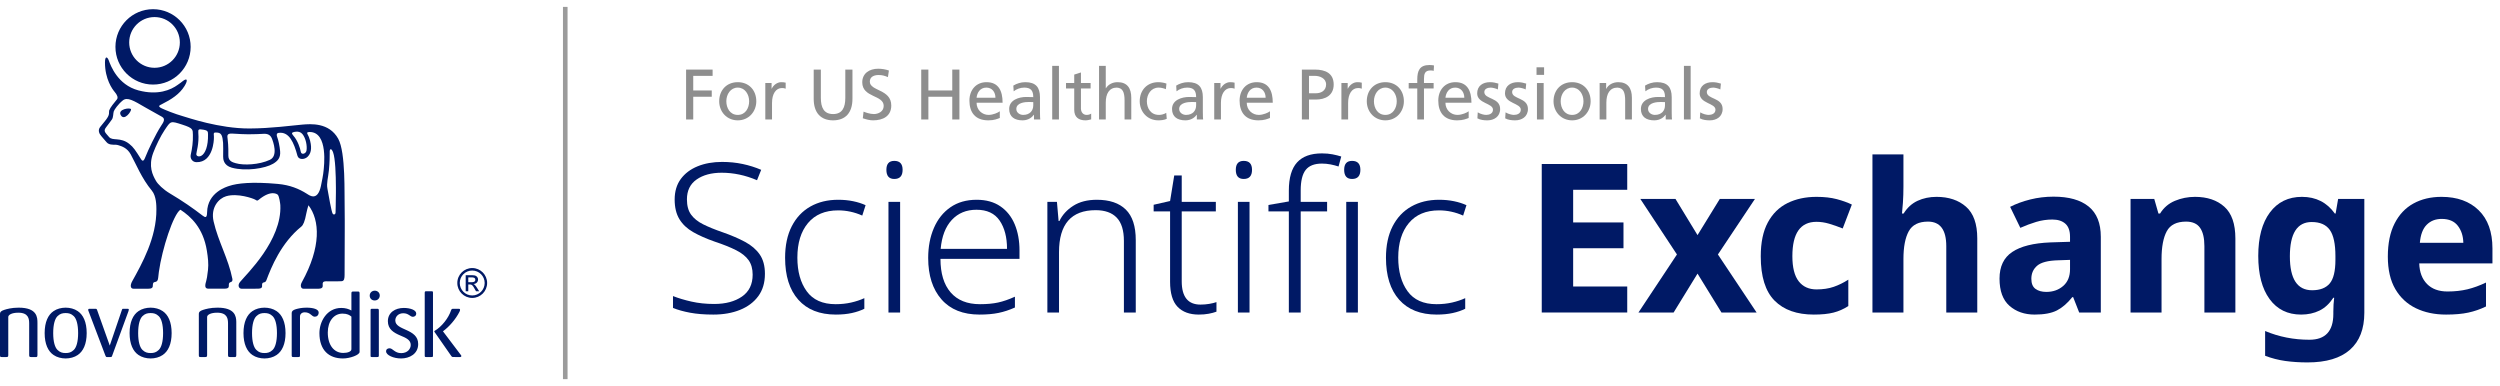 <?xml version="1.0" encoding="UTF-8"?>
<svg width="272px" height="42px" viewBox="0 0 272 42" version="1.1" xmlns="http://www.w3.org/2000/svg" xmlns:xlink="http://www.w3.org/1999/xlink">
    <title>Scientific Exchange Mobile Logo@svg</title>
    <g id="Page-1" stroke="none" stroke-width="1" fill="none" fill-rule="evenodd">
        <g id="13-Mobile-Design-/-Header-375px" transform="translate(-11, -9)">
            <g id="Scientific-Exchange-Mobile-Logo" transform="translate(11, 10)">
                <g id="Scientific-Exchange" transform="translate(73.222, 15.689)" fill="#001965" fill-rule="nonzero">
                    <path d="M10.002,13.102 C10.002,14.068 9.761,14.878 9.278,15.535 C8.795,16.191 8.131,16.689 7.286,17.028 C6.442,17.368 5.476,17.537 4.39,17.537 C3.424,17.537 2.58,17.469 1.856,17.334 C1.131,17.198 0.513,17.024 2.84217094e-14,16.813 L2.84217094e-14,15.523 C0.573,15.75 1.241,15.95 2.003,16.123 C2.764,16.296 3.59,16.383 4.48,16.383 C5.718,16.383 6.725,16.115 7.501,15.58 C8.278,15.044 8.667,14.249 8.667,13.193 C8.667,12.559 8.52,12.035 8.226,11.62 C7.931,11.205 7.479,10.843 6.868,10.534 C6.257,10.224 5.476,9.911 4.526,9.595 C3.621,9.278 2.844,8.935 2.195,8.565 C1.546,8.195 1.048,7.728 0.701,7.162 C0.355,6.596 0.181,5.883 0.181,5.024 C0.181,4.134 0.404,3.387 0.849,2.783 C1.294,2.18 1.905,1.72 2.682,1.403 C3.458,1.086 4.345,0.928 5.34,0.928 C6.125,0.928 6.872,1.003 7.581,1.154 C8.29,1.305 8.961,1.516 9.595,1.788 L9.142,2.919 C7.875,2.376 6.593,2.104 5.295,2.104 C4.179,2.104 3.27,2.35 2.568,2.84 C1.867,3.33 1.516,4.051 1.516,5.001 C1.516,5.695 1.667,6.249 1.969,6.664 C2.27,7.079 2.708,7.43 3.281,7.716 C3.854,8.003 4.556,8.29 5.386,8.576 C6.336,8.908 7.154,9.259 7.841,9.629 C8.527,9.998 9.059,10.454 9.436,10.998 C9.813,11.541 10.002,12.242 10.002,13.102 Z" id="Path"></path>
                    <path d="M17.718,17.537 C15.953,17.537 14.592,16.998 13.634,15.919 C12.676,14.841 12.197,13.321 12.197,11.36 C12.197,10.017 12.438,8.874 12.921,7.931 C13.404,6.989 14.079,6.272 14.946,5.782 C15.814,5.291 16.821,5.046 17.967,5.046 C18.556,5.046 19.102,5.099 19.608,5.205 C20.113,5.31 20.562,5.454 20.954,5.635 L20.592,6.766 C19.747,6.389 18.872,6.2 17.967,6.2 C16.549,6.2 15.455,6.66 14.686,7.581 C13.917,8.501 13.532,9.753 13.532,11.337 C13.532,12.846 13.871,14.068 14.55,15.003 C15.229,15.938 16.278,16.406 17.696,16.406 C18.299,16.406 18.865,16.346 19.393,16.225 C19.921,16.104 20.396,15.946 20.818,15.75 L20.818,16.904 C20.426,17.1 19.974,17.254 19.461,17.368 C18.948,17.481 18.367,17.537 17.718,17.537 Z" id="Path"></path>
                    <path d="M24.077,0.815 C24.68,0.815 24.982,1.139 24.982,1.788 C24.982,2.451 24.68,2.783 24.077,2.783 C23.504,2.783 23.217,2.451 23.217,1.788 C23.217,1.139 23.504,0.815 24.077,0.815 Z M24.711,5.273 L24.711,17.311 L23.443,17.311 L23.443,5.273 L24.711,5.273 Z" id="Shape"></path>
                    <path d="M33.038,5.046 C34.064,5.046 34.924,5.284 35.618,5.759 C36.312,6.234 36.832,6.887 37.179,7.716 C37.526,8.546 37.7,9.497 37.7,10.568 L37.7,11.473 L29.101,11.473 C29.101,13.057 29.47,14.275 30.209,15.127 C30.949,15.98 32.012,16.406 33.4,16.406 C34.154,16.406 34.811,16.346 35.369,16.225 C35.927,16.104 36.538,15.893 37.202,15.591 L37.202,16.768 C36.598,17.039 36.002,17.236 35.414,17.356 C34.826,17.477 34.139,17.537 33.355,17.537 C31.56,17.537 30.179,16.987 29.214,15.885 C28.248,14.784 27.765,13.283 27.765,11.382 C27.765,10.16 27.973,9.07 28.388,8.112 C28.803,7.154 29.402,6.404 30.187,5.861 C30.971,5.318 31.922,5.046 33.038,5.046 Z M33.015,6.132 C31.914,6.132 31.02,6.502 30.334,7.241 C29.647,7.98 29.244,9.029 29.123,10.387 L36.342,10.387 C36.342,9.119 36.074,8.094 35.538,7.309 C35.003,6.525 34.162,6.132 33.015,6.132 Z" id="Shape"></path>
                    <path d="M46.117,5.046 C47.49,5.046 48.539,5.401 49.263,6.11 C49.987,6.819 50.349,7.928 50.349,9.436 L50.349,17.311 L49.059,17.311 L49.059,9.527 C49.059,8.38 48.799,7.535 48.278,6.992 C47.758,6.449 46.992,6.178 45.982,6.178 C43.327,6.178 41.999,7.701 41.999,10.749 L41.999,17.311 L40.732,17.311 L40.732,5.273 L41.773,5.273 L41.954,7.354 L42.044,7.354 C42.361,6.691 42.863,6.14 43.549,5.702 C44.235,5.265 45.092,5.046 46.117,5.046 Z" id="Path"></path>
                    <path d="M57.387,16.451 C57.718,16.451 58.039,16.425 58.348,16.372 C58.658,16.319 58.918,16.255 59.129,16.18 L59.129,17.22 C58.888,17.311 58.605,17.386 58.28,17.447 C57.956,17.507 57.598,17.537 57.205,17.537 C56.21,17.537 55.44,17.254 54.897,16.689 C54.354,16.123 54.083,15.214 54.083,13.962 L54.083,6.313 L52.295,6.313 L52.295,5.589 L54.083,5.182 L54.535,2.399 L55.35,2.399 L55.35,5.273 L59.061,5.273 L59.061,6.313 L55.35,6.313 L55.35,13.917 C55.35,15.606 56.029,16.451 57.387,16.451 Z" id="Path"></path>
                    <path d="M62.093,0.815 C62.697,0.815 62.998,1.139 62.998,1.788 C62.998,2.451 62.697,2.783 62.093,2.783 C61.52,2.783 61.233,2.451 61.233,1.788 C61.233,1.139 61.52,0.815 62.093,0.815 Z M62.727,5.273 L62.727,17.311 L61.46,17.311 L61.46,5.273 L62.727,5.273 Z" id="Shape"></path>
                    <path d="M71.167,6.313 L68.294,6.313 L68.294,17.311 L67.004,17.311 L67.004,6.313 L64.786,6.313 L64.786,5.612 L67.004,5.227 L67.004,4.051 C67.004,2.663 67.302,1.641 67.898,0.984 C68.493,0.328 69.395,0 70.602,0 C71.024,0 71.409,0.034 71.756,0.102 C72.103,0.17 72.42,0.249 72.706,0.339 L72.412,1.426 C72.14,1.335 71.85,1.26 71.541,1.199 C71.232,1.139 70.919,1.109 70.602,1.109 C69.787,1.109 69.199,1.339 68.837,1.799 C68.475,2.259 68.294,3.002 68.294,4.028 L68.294,5.273 L71.167,5.273 L71.167,6.313 Z" id="Path"></path>
                    <path d="M73.883,0.815 C74.486,0.815 74.788,1.139 74.788,1.788 C74.788,2.451 74.486,2.783 73.883,2.783 C73.31,2.783 73.023,2.451 73.023,1.788 C73.023,1.139 73.31,0.815 73.883,0.815 Z M74.516,5.273 L74.516,17.311 L73.249,17.311 L73.249,5.273 L74.516,5.273 Z" id="Shape"></path>
                    <path d="M83.093,17.537 C81.328,17.537 79.966,16.998 79.008,15.919 C78.05,14.841 77.571,13.321 77.571,11.36 C77.571,10.017 77.813,8.874 78.295,7.931 C78.778,6.989 79.453,6.272 80.321,5.782 C81.188,5.291 82.195,5.046 83.342,5.046 C83.93,5.046 84.477,5.099 84.982,5.205 C85.488,5.31 85.936,5.454 86.329,5.635 L85.967,6.766 C85.122,6.389 84.247,6.2 83.342,6.2 C81.924,6.2 80.83,6.66 80.061,7.581 C79.291,8.501 78.906,9.753 78.906,11.337 C78.906,12.846 79.246,14.068 79.925,15.003 C80.604,15.938 81.652,16.406 83.07,16.406 C83.674,16.406 84.239,16.346 84.767,16.225 C85.295,16.104 85.771,15.946 86.193,15.75 L86.193,16.904 C85.801,17.1 85.348,17.254 84.835,17.368 C84.322,17.481 83.741,17.537 83.093,17.537 Z" id="Path"></path>
                    <polygon id="Path" points="103.821 17.311 94.52 17.311 94.52 1.154 103.821 1.154 103.821 3.96 97.937 3.96 97.937 7.513 103.413 7.513 103.413 10.319 97.937 10.319 97.937 14.482 103.821 14.482"></polygon>
                    <polygon id="Path" points="109.229 10.998 105.246 4.956 109.071 4.956 111.469 8.893 113.891 4.956 117.715 4.956 113.687 10.998 117.896 17.311 114.072 17.311 111.469 13.079 108.867 17.311 105.043 17.311"></polygon>
                    <path d="M124.119,17.537 C122.278,17.537 120.856,17.032 119.853,16.021 C118.85,15.01 118.348,13.404 118.348,11.201 C118.348,9.693 118.605,8.463 119.118,7.513 C119.631,6.562 120.343,5.861 121.256,5.408 C122.169,4.956 123.221,4.729 124.413,4.729 C125.258,4.729 125.993,4.812 126.619,4.978 C127.245,5.144 127.792,5.34 128.26,5.567 L127.264,8.169 C126.736,7.958 126.242,7.784 125.782,7.649 C125.322,7.513 124.865,7.445 124.413,7.445 C122.663,7.445 121.788,8.689 121.788,11.179 C121.788,12.416 122.018,13.328 122.478,13.917 C122.938,14.505 123.583,14.799 124.413,14.799 C125.122,14.799 125.748,14.705 126.291,14.516 C126.834,14.328 127.362,14.068 127.875,13.736 L127.875,16.61 C127.362,16.941 126.823,17.179 126.257,17.322 C125.691,17.466 124.979,17.537 124.119,17.537 Z" id="Path"></path>
                    <path d="M133.872,0.113 L133.872,3.621 C133.872,4.239 133.853,4.824 133.815,5.374 C133.777,5.925 133.743,6.313 133.713,6.54 L133.894,6.54 C134.287,5.906 134.792,5.446 135.41,5.159 C136.029,4.873 136.715,4.729 137.47,4.729 C138.797,4.729 139.868,5.088 140.683,5.804 C141.498,6.521 141.905,7.671 141.905,9.255 L141.905,17.311 L138.533,17.311 L138.533,10.092 C138.533,8.312 137.869,7.422 136.542,7.422 C135.531,7.422 134.833,7.773 134.449,8.474 C134.064,9.176 133.872,10.183 133.872,11.495 L133.872,17.311 L130.5,17.311 L130.5,0.113 L133.872,0.113 Z" id="Path"></path>
                    <path d="M150.21,4.707 C151.869,4.707 153.14,5.065 154.023,5.782 C154.905,6.498 155.346,7.596 155.346,9.074 L155.346,17.311 L152.993,17.311 L152.337,15.636 L152.246,15.636 C151.718,16.3 151.16,16.783 150.572,17.085 C149.983,17.386 149.176,17.537 148.15,17.537 C147.049,17.537 146.137,17.22 145.412,16.587 C144.688,15.953 144.326,14.965 144.326,13.623 C144.326,12.31 144.786,11.345 145.707,10.726 C146.627,10.108 148.007,9.761 149.848,9.685 L151.997,9.617 L151.997,9.074 C151.997,8.425 151.828,7.95 151.488,7.649 C151.149,7.347 150.677,7.196 150.074,7.196 C149.47,7.196 148.882,7.283 148.309,7.456 C147.736,7.63 147.162,7.845 146.589,8.101 L145.48,5.816 C146.129,5.484 146.861,5.216 147.675,5.012 C148.49,4.809 149.335,4.707 150.21,4.707 Z M151.997,11.586 L150.685,11.631 C149.599,11.661 148.844,11.857 148.422,12.22 C148,12.582 147.788,13.057 147.788,13.645 C147.788,14.158 147.939,14.524 148.241,14.743 C148.543,14.961 148.935,15.071 149.418,15.071 C150.142,15.071 150.753,14.856 151.251,14.426 C151.748,13.996 151.997,13.389 151.997,12.604 L151.997,11.586 Z" id="Shape"></path>
                    <path d="M165.597,4.729 C166.925,4.729 167.988,5.088 168.788,5.804 C169.587,6.521 169.987,7.671 169.987,9.255 L169.987,17.311 L166.616,17.311 L166.616,10.092 C166.616,9.202 166.457,8.535 166.14,8.09 C165.824,7.645 165.318,7.422 164.624,7.422 C163.598,7.422 162.897,7.773 162.52,8.474 C162.143,9.176 161.954,10.183 161.954,11.495 L161.954,17.311 L158.582,17.311 L158.582,4.956 L161.162,4.956 L161.615,6.54 L161.796,6.54 C162.188,5.906 162.727,5.446 163.414,5.159 C164.1,4.873 164.828,4.729 165.597,4.729 Z" id="Path"></path>
                    <path d="M177.228,4.729 C178.752,4.729 179.944,5.333 180.804,6.54 L180.894,6.54 L181.166,4.956 L184.017,4.956 L184.017,17.334 C184.017,19.099 183.497,20.441 182.456,21.362 C181.415,22.282 179.876,22.742 177.839,22.742 C176.964,22.742 176.154,22.689 175.407,22.583 C174.66,22.478 173.932,22.289 173.223,22.018 L173.223,19.325 C174.732,19.959 176.338,20.275 178.043,20.275 C179.778,20.275 180.645,19.34 180.645,17.469 L180.645,17.22 C180.645,16.979 180.653,16.719 180.668,16.44 C180.683,16.161 180.706,15.916 180.736,15.704 L180.645,15.704 C180.223,16.353 179.718,16.821 179.129,17.107 C178.541,17.394 177.877,17.537 177.138,17.537 C175.675,17.537 174.532,16.975 173.71,15.851 C172.887,14.728 172.476,13.162 172.476,11.156 C172.476,9.134 172.899,7.558 173.744,6.427 C174.588,5.295 175.75,4.729 177.228,4.729 Z M178.292,7.467 C176.708,7.467 175.916,8.712 175.916,11.201 C175.916,13.66 176.723,14.89 178.337,14.89 C179.197,14.89 179.834,14.645 180.249,14.154 C180.664,13.664 180.872,12.808 180.872,11.586 L180.872,11.179 C180.872,9.851 180.668,8.901 180.261,8.327 C179.853,7.754 179.197,7.467 178.292,7.467 Z" id="Shape"></path>
                    <path d="M192.412,4.729 C194.117,4.729 195.467,5.216 196.463,6.189 C197.459,7.162 197.956,8.546 197.956,10.341 L197.956,11.971 L189.991,11.971 C190.021,12.921 190.304,13.668 190.84,14.211 C191.375,14.754 192.118,15.025 193.069,15.025 C193.853,15.025 194.573,14.946 195.23,14.788 C195.886,14.629 196.561,14.384 197.255,14.052 L197.255,16.655 C196.636,16.956 195.995,17.179 195.331,17.322 C194.668,17.466 193.861,17.537 192.91,17.537 C191.673,17.537 190.579,17.307 189.629,16.847 C188.679,16.387 187.932,15.693 187.389,14.765 C186.846,13.837 186.574,12.657 186.574,11.224 C186.574,9.791 186.819,8.591 187.31,7.626 C187.8,6.66 188.482,5.936 189.357,5.454 C190.232,4.971 191.251,4.729 192.412,4.729 Z M192.435,7.128 C191.771,7.128 191.228,7.339 190.806,7.762 C190.383,8.184 190.134,8.84 190.059,9.73 L194.788,9.73 C194.773,8.991 194.573,8.373 194.189,7.875 C193.804,7.377 193.219,7.128 192.435,7.128 Z" id="Shape"></path>
                </g>
                <line x1="61.5" y1="0" x2="61.5" y2="40" id="Line" stroke="#9B9B9B" stroke-width="0.5" stroke-linecap="square"></line>
                <g id="NN_Black" fill="#001965">
                    <path d="M38.922,30.717 C39.073,30.717 39.123,30.74 39.123,30.923 L39.123,30.923 L39.123,37.289 C39.123,37.623 38.069,38 37.314,38 C35.773,38 34.753,37.089 34.753,35.241 C34.753,33.994 35.56,32.504 37.129,32.504 C37.605,32.504 37.918,32.615 38.233,32.78 L38.233,32.78 L38.233,30.942 C38.233,30.78 38.255,30.717 38.424,30.717 L38.424,30.717 Z M28.775,32.473 C29.242,32.473 29.729,32.596 30.094,32.85 C30.68,33.244 31.066,34.025 31.066,35.241 C31.066,36.448 30.68,37.228 30.094,37.623 C29.729,37.876 29.242,38 28.775,38 C28.313,38 27.826,37.876 27.462,37.623 C26.876,37.228 26.491,36.448 26.491,35.241 C26.491,34.025 26.876,33.244 27.462,32.85 C27.826,32.596 28.313,32.473 28.775,32.473 Z M43.93,32.504 C44.627,32.504 45.285,32.728 45.285,33.111 C45.285,33.376 45.072,33.467 44.92,33.467 C44.618,33.467 44.466,33.081 43.878,33.081 C43.312,33.081 43.008,33.477 43.008,33.862 C43.008,34.988 45.498,34.723 45.498,36.428 C45.498,37.513 44.547,38 43.636,38 C42.817,38 42.006,37.643 42.006,37.228 C42.006,36.964 42.22,36.894 42.391,36.894 C42.734,36.894 42.938,37.42 43.647,37.42 C44.354,37.42 44.688,36.945 44.688,36.529 C44.688,35.971 44.143,35.749 43.555,35.503 C42.817,35.19 42.201,34.815 42.201,33.943 C42.201,33 43.008,32.504 43.93,32.504 Z M7.142,32.473 C7.609,32.473 8.094,32.596 8.459,32.85 C9.045,33.244 9.431,34.025 9.431,35.241 C9.431,36.448 9.045,37.228 8.459,37.623 C8.094,37.876 7.609,38 7.142,38 C6.678,38 6.192,37.876 5.828,37.623 C5.241,37.228 4.858,36.448 4.858,35.241 C4.858,34.025 5.241,33.244 5.828,32.85 C6.192,32.596 6.678,32.473 7.142,32.473 Z M16.386,32.473 C16.853,32.473 17.338,32.596 17.702,32.85 C18.289,33.244 18.674,34.025 18.674,35.241 C18.674,36.448 18.289,37.228 17.702,37.623 C17.338,37.876 16.853,38 16.386,38 C15.921,38 15.435,37.876 15.07,37.623 C14.485,37.228 14.1,36.448 14.1,35.241 C14.1,34.025 14.485,33.244 15.07,32.85 C15.435,32.596 15.921,32.473 16.386,32.473 Z M23.667,32.473 C25.56,32.473 25.698,33.405 25.708,34.014 L25.709,37.643 C25.709,37.734 25.7,37.826 25.589,37.846 L25.589,37.846 L25.032,37.846 C24.87,37.846 24.809,37.826 24.809,37.643 L24.809,37.643 L24.809,34.188 C24.806,33.71 24.752,33.021 23.627,33.021 C22.917,33.021 22.534,33.253 22.534,33.487 L22.534,33.487 L22.534,37.643 C22.534,37.826 22.462,37.846 22.321,37.846 L22.321,37.846 L21.826,37.846 C21.683,37.846 21.633,37.826 21.633,37.653 L21.633,37.653 L21.633,33.132 C21.633,32.959 21.745,32.827 22.088,32.717 C22.371,32.625 22.897,32.473 23.667,32.473 Z M33.357,32.473 C34.054,32.473 34.672,32.634 34.672,33 C34.672,33.293 34.481,33.458 34.248,33.458 C33.902,33.458 33.803,32.979 33.154,32.979 C32.851,32.979 32.639,33.162 32.639,33.437 L32.639,33.437 L32.639,37.674 C32.639,37.837 32.577,37.846 32.455,37.846 L32.455,37.846 L31.94,37.846 C31.798,37.846 31.737,37.837 31.737,37.674 L31.737,37.674 L31.737,33.05 C31.737,32.877 31.858,32.728 32.204,32.634 C32.466,32.564 32.81,32.473 33.357,32.473 Z M41.016,32.594 C41.177,32.594 41.218,32.625 41.218,32.787 L41.218,32.787 L41.218,37.664 C41.218,37.837 41.168,37.846 41.016,37.846 L41.016,37.846 L40.47,37.846 C40.318,37.846 40.318,37.806 40.318,37.664 L40.319,32.734 C40.322,32.638 40.343,32.594 40.49,32.594 L40.49,32.594 Z M49.872,32.594 C50.002,32.594 50.053,32.615 50.053,32.706 C50.053,32.767 50.044,32.808 49.997,32.909 C49.569,33.761 48.862,34.552 48.193,35.047 L48.193,35.047 L48.204,35.059 L50.125,37.601 C50.166,37.653 50.196,37.685 50.196,37.734 C50.196,37.837 50.096,37.846 50.064,37.846 L50.064,37.846 L49.314,37.845 C49.202,37.843 49.161,37.824 49.073,37.695 L49.073,37.695 L47.272,35.11 C47.262,35.099 47.252,35.079 47.252,35.059 C47.252,35.047 47.262,35.018 47.291,34.996 C48.051,34.552 48.799,33.617 49.082,32.747 C49.134,32.586 49.215,32.594 49.396,32.594 Z M46.965,30.688 C47.058,30.69 47.109,30.708 47.109,30.832 L47.109,30.832 L47.109,37.695 C47.109,37.846 47.059,37.846 46.916,37.846 L46.382,37.846 C46.24,37.846 46.21,37.826 46.21,37.685 L46.21,37.685 L46.21,30.851 C46.21,30.708 46.27,30.687 46.382,30.687 L46.382,30.687 Z M2.032,32.473 C4.066,32.473 4.075,33.548 4.075,34.144 L4.075,37.643 C4.075,37.734 4.066,37.826 3.955,37.846 L3.955,37.846 L3.398,37.846 C3.236,37.846 3.174,37.826 3.174,37.643 L3.174,37.643 L3.174,34.188 C3.171,33.71 3.118,33.021 1.991,33.021 C1.284,33.021 0.9,33.253 0.9,33.487 L0.9,33.487 L0.9,37.643 C0.9,37.826 0.828,37.846 0.687,37.846 L0.687,37.846 L0.191,37.846 C0.049,37.846 0,37.826 0,37.653 L0,37.653 L0,33.132 C0,32.959 0.109,32.827 0.453,32.717 C0.736,32.625 1.263,32.473 2.032,32.473 Z M10.353,32.594 C10.505,32.594 10.525,32.615 10.575,32.758 L10.575,32.758 L11.942,36.598 L13.257,32.737 C13.288,32.634 13.307,32.604 13.379,32.594 L13.379,32.594 L13.884,32.594 C13.935,32.594 14.016,32.594 14.016,32.698 C14.016,32.717 14.016,32.737 13.976,32.859 L13.976,32.859 L12.206,37.695 C12.155,37.837 12.133,37.846 12.013,37.846 L12.013,37.846 L11.617,37.846 C11.537,37.837 11.517,37.806 11.466,37.685 L11.466,37.685 L9.635,32.859 C9.612,32.808 9.595,32.758 9.595,32.717 C9.595,32.594 9.695,32.594 9.737,32.594 L9.737,32.594 Z M28.775,33.061 C28.423,33.061 28.17,33.132 27.898,33.394 C27.613,33.661 27.421,34.277 27.421,35.241 C27.421,36.195 27.613,36.81 27.898,37.077 C28.17,37.34 28.423,37.411 28.775,37.411 C29.131,37.411 29.384,37.34 29.658,37.077 C29.94,36.81 30.133,36.195 30.133,35.241 C30.133,34.277 29.94,33.661 29.658,33.394 C29.384,33.132 29.131,33.061 28.775,33.061 Z M7.142,33.061 C6.79,33.061 6.537,33.132 6.262,33.394 C5.98,33.661 5.788,34.277 5.788,35.241 C5.788,36.195 5.98,36.81 6.262,37.077 C6.537,37.34 6.79,37.411 7.142,37.411 C7.498,37.411 7.75,37.34 8.024,37.077 C8.307,36.81 8.5,36.195 8.5,35.241 C8.5,34.277 8.307,33.661 8.024,33.394 C7.75,33.132 7.498,33.061 7.142,33.061 Z M16.386,33.061 C16.033,33.061 15.779,33.132 15.505,33.394 C15.223,33.661 15.031,34.277 15.031,35.241 C15.031,36.195 15.223,36.81 15.505,37.077 C15.779,37.34 16.033,37.411 16.386,37.411 C16.741,37.411 16.993,37.34 17.267,37.077 C17.552,36.81 17.744,36.195 17.744,35.241 C17.744,34.277 17.552,33.661 17.267,33.394 C16.993,33.132 16.741,33.061 16.386,33.061 Z M37.261,33.121 C36.33,33.121 35.663,33.943 35.663,35.171 C35.663,36.579 36.362,37.399 37.342,37.399 C37.808,37.399 38.233,37.259 38.233,36.995 L38.233,36.995 L38.233,33.447 C38.04,33.283 37.789,33.121 37.261,33.121 Z M40.784,30.626 C41.066,30.626 41.309,30.832 41.318,31.135 C41.327,31.417 41.117,31.691 40.771,31.691 C40.429,31.691 40.225,31.449 40.225,31.165 C40.225,30.851 40.46,30.626 40.784,30.626 Z M51.379,28.163 C52.27,28.163 53,28.888 53,29.789 C53,30.684 52.278,31.415 51.379,31.415 C50.482,31.415 49.755,30.687 49.755,29.789 C49.755,28.882 50.49,28.163 51.379,28.163 Z M51.375,28.435 C50.627,28.435 50.023,29.038 50.023,29.789 C50.023,30.536 50.627,31.146 51.375,31.146 C52.125,31.146 52.732,30.536 52.732,29.789 C52.732,29.038 52.125,28.435 51.375,28.435 Z M51.373,28.94 C51.546,28.943 51.725,28.96 51.846,29.064 C51.947,29.147 52.013,29.272 52.013,29.413 C52.013,29.607 51.878,29.88 51.516,29.901 L51.516,29.901 C51.617,29.947 51.704,30 51.921,30.349 L51.921,30.349 L52.133,30.687 L51.79,30.687 L51.635,30.413 C51.424,30.034 51.34,29.947 51.115,29.947 L51.115,29.947 L50.949,29.947 L50.949,30.687 L50.667,30.687 L50.667,28.939 Z M11.421,5.801 C11.421,5.086 11.672,5.122 11.848,5.61 C12.027,6.098 12.783,8.225 15.052,8.832 C17.18,9.401 18.579,8.787 19.346,8.225 C19.594,8.06 19.772,7.914 19.871,7.837 C20.341,7.456 20.498,7.672 20.076,8.36 C19.525,9.259 18.635,9.821 17.575,10.353 C17.36,10.458 17.113,10.561 17.598,10.789 C18.006,10.983 19.013,11.392 19.898,11.643 C20.41,11.787 23.856,12.99 27.135,12.979 C29.518,12.969 31.652,12.662 32.876,12.558 C33.8,12.48 35.801,12.304 36.798,14.096 C37.63,15.595 37.455,20.277 37.496,21.344 C37.504,21.553 37.508,22.17 37.509,22.969 L37.509,23.819 C37.508,25.904 37.495,28.563 37.491,28.912 C37.487,29.282 37.459,29.563 37.185,29.594 C36.933,29.623 36.212,29.609 36.082,29.609 L36.037,29.609 C35.964,29.609 35.84,29.607 35.706,29.606 L35.504,29.605 C35.098,29.605 35.107,29.795 35.107,29.903 C35.107,30.136 35.195,30.392 34.675,30.412 C34.592,30.414 34.467,30.416 34.321,30.416 L33.846,30.416 C33.464,30.415 33.091,30.412 33.011,30.412 C32.759,30.412 32.62,30.1 32.842,29.701 C34.96,25.873 34.808,22.957 33.558,21.33 C33.471,21.628 33.392,21.875 33.329,22.212 C33.167,23.099 32.983,23.49 32.79,23.646 C30.566,25.446 29.501,28.108 28.982,29.494 C28.875,29.785 28.662,29.677 28.563,29.803 C28.404,30.01 28.747,30.388 28.091,30.409 C27.915,30.416 27.287,30.415 26.812,30.415 L26.374,30.415 L26.374,30.415 L26.29,30.415 C25.987,30.416 25.817,30.045 26.12,29.674 C26.803,28.839 30.692,25.153 30.5,21.32 C30.49,21.157 30.381,20.34 30.219,20.187 C30.184,20.152 29.535,19.589 28.135,20.746 C27.975,20.877 27.955,20.829 27.754,20.715 C27.536,20.59 25.84,19.98 24.599,20.351 C23.814,20.583 22.888,21.557 23.242,23.099 C23.739,25.277 24.852,27.145 25.284,29.345 C25.337,29.74 25.063,29.639 24.948,29.788 C24.908,29.84 24.899,29.905 24.898,29.972 L24.898,30.075 C24.898,30.245 24.869,30.405 24.441,30.406 L24.441,30.406 L24.305,30.407 C24.274,30.407 24.239,30.407 24.202,30.407 L23.347,30.407 C23.298,30.407 23.25,30.407 23.203,30.407 L22.651,30.407 C22.368,30.397 22.231,30.228 22.43,29.598 C22.492,29.4 22.55,29.067 22.631,28.362 C22.703,27.713 22.631,27.037 22.507,26.275 C22.106,23.781 20.756,22.554 19.628,21.816 C18.863,22.302 17.636,26.06 17.284,28.584 C17.229,28.991 17.221,29.085 17.214,29.192 C17.166,29.823 16.79,29.596 16.684,29.774 C16.537,30.025 16.83,30.412 16.15,30.412 C15.823,30.412 15.557,30.412 15.331,30.413 L14.754,30.413 C14.671,30.413 14.593,30.413 14.518,30.412 C14.187,30.409 14.138,30.045 14.383,29.602 C15.419,27.74 17.048,24.864 17.016,21.76 C17.015,21.399 17.016,20.332 16.521,19.741 C15.41,18.41 14.787,16.812 14.217,15.786 C13.823,15.079 13.247,14.914 12.866,14.795 C12.488,14.675 12.165,14.845 11.737,14.602 C11.619,14.536 11.312,14.127 11.026,13.812 C10.79,13.549 10.618,13.173 10.899,12.816 C11.392,12.194 11.8,11.787 11.856,11.389 C11.87,11.293 11.854,11.091 11.888,10.994 C12.004,10.68 12.422,10.18 12.727,9.807 C12.873,9.627 12.751,9.32 12.484,9.01 C12.218,8.698 11.421,7.605 11.421,5.801 Z M51.331,29.18 L50.949,29.179 L50.949,29.704 L51.292,29.704 C51.424,29.704 51.714,29.704 51.714,29.44 C51.714,29.179 51.442,29.179 51.27,29.179 Z M19.844,12.563 C18.52,12.135 18.589,12.148 17.906,13.161 C17.485,13.78 16.934,14.914 16.668,15.635 C16.126,17.096 16.606,18.042 16.958,18.66 C17.174,19.045 17.775,19.623 18.466,20.034 C19.913,20.895 20.992,21.649 22.037,22.454 C22.338,22.683 22.52,22.745 22.532,22.099 C22.57,19.914 24.693,19.311 24.945,19.228 C25.786,18.944 27.38,18.752 30.212,19.009 C31.545,19.128 32.523,19.537 33.394,20.086 C33.67,20.261 34.547,20.94 34.916,19.242 C35.006,18.833 35.179,17.945 35.209,17.534 C35.234,17.204 35.755,13.347 33.678,13.361 C33.367,13.361 33.388,13.485 33.471,13.624 C33.56,13.774 33.665,14.013 33.741,14.317 C33.973,15.247 33.786,15.744 33.464,16.058 C33.135,16.379 32.485,16.41 32.361,15.94 C31.97,14.49 31.458,13.303 30.318,13.457 C30.082,13.487 30.062,13.684 30.177,13.965 C30.279,14.22 30.431,14.9 30.477,15.443 C30.544,16.172 30.219,16.515 29.712,16.817 C28.847,17.329 26.739,17.661 25.224,17.246 C24.309,16.995 24.278,16.299 24.278,16.033 L24.279,15.92 C24.282,15.558 24.293,14.76 24.271,14.536 C24.208,13.853 24.126,13.473 23.68,13.43 C23.081,13.372 23.31,13.494 23.27,14.096 C23.27,14.103 23.232,16.695 21.365,16.645 C20.908,16.633 20.668,16.216 20.752,15.843 C20.911,15.136 21.008,14.443 20.987,13.677 C20.972,13.092 21.033,12.946 19.844,12.563 Z M36.244,15.589 C36.089,15.16 35.903,15.132 35.874,15.441 C35.874,15.448 35.873,15.458 35.873,15.47 L35.873,15.642 C35.874,15.954 35.875,16.598 35.783,17.546 C35.705,18.331 35.506,18.932 35.626,19.539 C35.741,20.145 36.059,22.08 36.203,22.26 C36.329,22.415 36.509,22.302 36.507,22.153 C36.507,22.107 36.542,21.131 36.547,19.929 L36.547,19.438 C36.542,17.939 36.479,16.251 36.244,15.589 Z M25.27,13.534 C24.654,13.503 24.721,13.774 24.769,14.148 C24.863,14.883 24.845,15.701 24.844,15.918 C24.834,16.548 25.339,16.666 25.653,16.758 C26.495,17.007 28.195,16.936 29.366,16.387 C30.281,15.959 29.728,14.425 29.573,14.051 C29.411,13.667 29.098,13.521 28.608,13.563 C28.337,13.587 27.625,13.605 27.009,13.61 C26.504,13.617 26.097,13.573 25.27,13.534 Z M15.834,10.703 C14.518,9.934 13.853,9.53 13.359,9.928 C12.843,10.346 12.45,10.916 12.379,11.115 C12.308,11.314 12.339,11.798 12.165,12.014 C12.033,12.175 11.84,12.485 11.566,12.818 C11.191,13.279 11.464,13.424 11.865,13.908 C12.242,14.36 13.1,13.891 14.06,14.651 C14.542,15.032 14.717,15.33 15.344,16.318 C15.555,16.647 15.68,16.453 15.852,16.004 C16.094,15.377 16.917,13.625 17.54,12.669 C17.748,12.35 18.039,11.962 17.646,11.72 C17.295,11.505 16.56,11.129 15.834,10.703 Z M22.122,13.111 C21.623,13.029 21.545,13.05 21.577,13.445 C21.679,14.643 21.354,15.586 21.358,15.77 C21.365,16.015 21.665,16.081 21.904,15.947 C22.333,15.711 22.658,14.893 22.632,13.638 C22.625,13.333 22.64,13.196 22.122,13.111 Z M32.897,13.577 C32.724,13.367 32.426,13.274 32.081,13.341 C31.754,13.404 31.665,13.48 31.918,13.762 C32.389,14.284 32.667,15.143 32.725,15.513 C32.786,15.881 33.284,15.739 33.346,15.392 C33.437,14.88 33.277,14.033 32.897,13.577 Z M13.142,11.534 C12.751,10.867 14.185,10.678 14.254,10.884 C14.323,11.091 13.536,12.203 13.142,11.534 Z M16.652,0 C18.912,0 20.743,1.836 20.743,4.1 C20.743,6.362 18.912,8.201 16.652,8.201 C14.392,8.201 12.56,6.362 12.56,4.1 C12.56,1.836 14.392,0 16.652,0 Z M16.814,0.857 C15.292,0.857 14.056,2.093 14.056,3.617 C14.056,5.141 15.292,6.376 16.814,6.376 C18.335,6.376 19.568,5.141 19.568,3.617 C19.568,2.093 18.335,0.857 16.814,0.857 Z" id="Combined-Shape"></path>
                </g>
                <g id="For-US-Healthcare-Pr" transform="translate(74.646, 6.073)" fill="#7D7D7D" fill-rule="nonzero" opacity="0.865">
                    <polygon id="Path" points="-2.84217094e-14 5.927 0.778 5.927 0.778 3.454 2.793 3.454 2.793 2.769 0.778 2.769 0.778 1.182 2.886 1.182 2.886 0.498 -2.84217094e-14 0.498"></polygon>
                    <path d="M3.602,3.944 C3.602,5.079 4.426,6.021 5.624,6.021 C6.814,6.021 7.639,5.079 7.639,3.944 C7.639,2.738 6.83,1.867 5.624,1.867 C4.41,1.867 3.602,2.738 3.602,3.944 Z M4.379,3.944 C4.379,3.189 4.838,2.458 5.624,2.458 C6.402,2.458 6.861,3.189 6.861,3.944 C6.861,4.652 6.48,5.429 5.624,5.429 C4.761,5.429 4.379,4.652 4.379,3.944 Z" id="Shape"></path>
                    <path d="M8.619,5.927 L9.35,5.927 L9.35,4.123 C9.35,3.127 9.778,2.505 10.431,2.505 C10.556,2.505 10.703,2.52 10.836,2.575 L10.836,1.921 C10.68,1.89 10.571,1.867 10.353,1.867 C9.933,1.867 9.513,2.162 9.319,2.575 L9.303,2.575 L9.303,1.96 L8.619,1.96 L8.619,5.927 Z" id="Path"></path>
                    <path d="M18.101,0.498 L17.323,0.498 L17.323,3.578 C17.323,4.621 16.996,5.336 15.993,5.336 C14.989,5.336 14.663,4.621 14.663,3.578 L14.663,0.498 L13.885,0.498 L13.885,3.679 C13.885,5.204 14.655,6.021 15.993,6.021 C17.331,6.021 18.101,5.204 18.101,3.679 L18.101,0.498 Z" id="Path"></path>
                    <path d="M22.068,0.599 C21.695,0.467 21.267,0.404 20.909,0.404 C19.929,0.404 19.167,0.918 19.167,1.882 C19.167,3.57 21.5,3.236 21.5,4.449 C21.5,5.087 20.878,5.336 20.434,5.336 C20.038,5.336 19.571,5.181 19.307,5.072 L19.229,5.795 C19.587,5.912 19.96,6.021 20.341,6.021 C21.43,6.021 22.325,5.562 22.325,4.403 C22.325,2.614 19.991,2.855 19.991,1.812 C19.991,1.245 20.504,1.089 20.94,1.089 C21.345,1.089 21.562,1.159 21.959,1.315 L22.068,0.599 Z" id="Path"></path>
                    <polygon id="Path" points="25.584 5.927 26.362 5.927 26.362 3.454 28.96 3.454 28.96 5.927 29.738 5.927 29.738 0.498 28.96 0.498 28.96 2.769 26.362 2.769 26.362 0.498 25.584 0.498"></polygon>
                    <path d="M34.133,5.033 C33.954,5.181 33.394,5.429 32.911,5.429 C32.219,5.429 31.605,4.893 31.605,4.107 L34.436,4.107 C34.436,2.831 34.008,1.867 32.686,1.867 C31.566,1.867 30.827,2.699 30.827,3.874 C30.827,5.165 31.472,6.021 32.88,6.021 C33.534,6.021 33.853,5.865 34.133,5.764 L34.133,5.033 Z M31.605,3.563 C31.659,3.049 31.955,2.458 32.67,2.458 C33.3,2.458 33.658,2.956 33.658,3.563 L31.605,3.563 Z" id="Shape"></path>
                    <path d="M35.642,2.863 C35.937,2.614 36.381,2.458 36.793,2.458 C37.524,2.458 37.773,2.808 37.773,3.493 C37.485,3.477 37.283,3.477 36.995,3.477 C36.241,3.477 35.152,3.788 35.152,4.784 C35.152,5.647 35.751,6.021 36.606,6.021 C37.275,6.021 37.664,5.655 37.835,5.414 L37.851,5.414 L37.851,5.927 L38.535,5.927 C38.52,5.811 38.504,5.601 38.504,5.149 L38.504,3.508 C38.504,2.427 38.045,1.867 36.91,1.867 C36.404,1.867 35.968,2.022 35.603,2.24 L35.642,2.863 Z M37.773,4.387 C37.773,4.978 37.392,5.429 36.668,5.429 C36.334,5.429 35.93,5.204 35.93,4.784 C35.93,4.084 36.91,4.022 37.306,4.022 C37.462,4.022 37.617,4.037 37.773,4.037 L37.773,4.387 Z" id="Shape"></path>
                    <polygon id="Path" points="39.834 5.927 40.566 5.927 40.566 0.093 39.834 0.093"></polygon>
                    <path d="M44.012,1.96 L42.961,1.96 L42.961,0.809 L42.23,1.042 L42.23,1.96 L41.336,1.96 L41.336,2.551 L42.23,2.551 L42.23,4.869 C42.23,5.663 42.697,6.021 43.451,6.021 C43.685,6.021 43.91,5.958 44.074,5.912 L44.074,5.289 C43.965,5.359 43.801,5.429 43.576,5.429 C43.241,5.429 42.961,5.181 42.961,4.722 L42.961,2.551 L44.012,2.551 L44.012,1.96 Z" id="Path"></path>
                    <path d="M44.929,5.927 L45.661,5.927 L45.661,4.092 C45.661,3.127 46.034,2.458 46.866,2.458 C47.504,2.497 47.706,2.948 47.706,3.874 L47.706,5.927 L48.438,5.927 L48.438,3.57 C48.438,2.505 47.979,1.867 46.952,1.867 C46.4,1.867 45.941,2.108 45.676,2.528 L45.661,2.528 L45.661,0.093 L44.929,0.093 L44.929,5.927 Z" id="Path"></path>
                    <path d="M52.265,2.022 C52.055,1.937 51.673,1.867 51.378,1.867 C50.164,1.867 49.355,2.738 49.355,3.944 C49.355,5.079 50.18,6.021 51.378,6.021 C51.642,6.021 51.992,5.997 52.296,5.857 L52.241,5.204 C52.016,5.352 51.705,5.429 51.456,5.429 C50.514,5.429 50.133,4.652 50.133,3.944 C50.133,3.189 50.592,2.458 51.409,2.458 C51.642,2.458 51.922,2.512 52.202,2.629 L52.265,2.022 Z" id="Path"></path>
                    <path d="M53.361,2.863 C53.657,2.614 54.1,2.458 54.513,2.458 C55.244,2.458 55.493,2.808 55.493,3.493 C55.205,3.477 55.003,3.477 54.715,3.477 C53.96,3.477 52.871,3.788 52.871,4.784 C52.871,5.647 53.47,6.021 54.326,6.021 C54.995,6.021 55.384,5.655 55.555,5.414 L55.571,5.414 L55.571,5.927 L56.255,5.927 C56.24,5.811 56.224,5.601 56.224,5.149 L56.224,3.508 C56.224,2.427 55.765,1.867 54.629,1.867 C54.124,1.867 53.688,2.022 53.323,2.24 L53.361,2.863 Z M55.493,4.387 C55.493,4.978 55.112,5.429 54.388,5.429 C54.054,5.429 53.649,5.204 53.649,4.784 C53.649,4.084 54.629,4.022 55.026,4.022 C55.182,4.022 55.337,4.037 55.493,4.037 L55.493,4.387 Z" id="Shape"></path>
                    <path d="M57.461,5.927 L58.192,5.927 L58.192,4.123 C58.192,3.127 58.62,2.505 59.273,2.505 C59.398,2.505 59.545,2.52 59.678,2.575 L59.678,1.921 C59.522,1.89 59.413,1.867 59.195,1.867 C58.775,1.867 58.355,2.162 58.161,2.575 L58.145,2.575 L58.145,1.96 L57.461,1.96 L57.461,5.927 Z" id="Path"></path>
                    <path d="M63.528,5.033 C63.349,5.181 62.789,5.429 62.307,5.429 C61.615,5.429 61,4.893 61,4.107 L63.831,4.107 C63.831,2.831 63.404,1.867 62.081,1.867 C60.961,1.867 60.222,2.699 60.222,3.874 C60.222,5.165 60.868,6.021 62.276,6.021 C62.929,6.021 63.248,5.865 63.528,5.764 L63.528,5.033 Z M61,3.563 C61.055,3.049 61.35,2.458 62.066,2.458 C62.696,2.458 63.054,2.956 63.054,3.563 L61,3.563 Z" id="Shape"></path>
                    <path d="M67.775,1.182 L68.436,1.182 C68.919,1.182 69.634,1.431 69.634,2.116 C69.634,2.831 69.028,3.073 68.545,3.073 L67.775,3.073 L67.775,1.182 Z M66.997,5.927 L67.775,5.927 L67.775,3.757 L68.538,3.757 C69.518,3.757 70.459,3.329 70.459,2.124 C70.459,0.887 69.533,0.498 68.421,0.498 L66.997,0.498 L66.997,5.927 Z" id="Shape"></path>
                    <path d="M71.299,5.927 L72.03,5.927 L72.03,4.123 C72.03,3.127 72.458,2.505 73.111,2.505 C73.236,2.505 73.384,2.52 73.516,2.575 L73.516,1.921 C73.36,1.89 73.251,1.867 73.034,1.867 C72.614,1.867 72.194,2.162 71.999,2.575 L71.983,2.575 L71.983,1.96 L71.299,1.96 L71.299,5.927 Z" id="Path"></path>
                    <path d="M74.06,3.944 C74.06,5.079 74.885,6.021 76.083,6.021 C77.273,6.021 78.097,5.079 78.097,3.944 C78.097,2.738 77.289,1.867 76.083,1.867 C74.869,1.867 74.06,2.738 74.06,3.944 Z M74.838,3.944 C74.838,3.189 75.297,2.458 76.083,2.458 C76.861,2.458 77.32,3.189 77.32,3.944 C77.32,4.652 76.938,5.429 76.083,5.429 C75.219,5.429 74.838,4.652 74.838,3.944 Z" id="Shape"></path>
                    <path d="M79.552,5.927 L80.283,5.927 L80.283,2.551 L81.333,2.551 L81.333,1.96 L80.283,1.96 L80.283,1.532 C80.283,0.996 80.361,0.591 80.991,0.591 C81.116,0.591 81.256,0.607 81.341,0.638 L81.372,0.047 C81.225,0.023 81.069,0 80.882,0 C79.801,0 79.552,0.63 79.552,1.595 L79.552,1.96 L78.619,1.96 L78.619,2.551 L79.552,2.551 L79.552,5.927 Z" id="Path"></path>
                    <path d="M85.145,5.033 C84.966,5.181 84.406,5.429 83.924,5.429 C83.231,5.429 82.617,4.893 82.617,4.107 L85.448,4.107 C85.448,2.831 85.02,1.867 83.698,1.867 C82.578,1.867 81.839,2.699 81.839,3.874 C81.839,5.165 82.485,6.021 83.893,6.021 C84.546,6.021 84.865,5.865 85.145,5.764 L85.145,5.033 Z M82.617,3.563 C82.671,3.049 82.967,2.458 83.683,2.458 C84.313,2.458 84.67,2.956 84.67,3.563 L82.617,3.563 Z" id="Shape"></path>
                    <path d="M86.094,5.803 C86.428,5.982 86.81,6.021 87.183,6.021 C87.891,6.021 88.568,5.632 88.568,4.784 C88.568,3.516 86.848,3.749 86.848,2.94 C86.848,2.614 87.175,2.458 87.549,2.458 C87.72,2.458 88.155,2.559 88.319,2.66 L88.381,2.022 C88.093,1.937 87.813,1.867 87.471,1.867 C86.685,1.867 86.071,2.264 86.071,3.088 C86.071,4.2 87.79,4.138 87.79,4.862 C87.79,5.289 87.377,5.429 87.043,5.429 C86.833,5.429 86.421,5.336 86.133,5.149 L86.094,5.803 Z" id="Path"></path>
                    <path d="M89.12,5.803 C89.454,5.982 89.835,6.021 90.209,6.021 C90.917,6.021 91.593,5.632 91.593,4.784 C91.593,3.516 89.874,3.749 89.874,2.94 C89.874,2.614 90.201,2.458 90.574,2.458 C90.746,2.458 91.181,2.559 91.345,2.66 L91.407,2.022 C91.119,1.937 90.839,1.867 90.497,1.867 C89.711,1.867 89.096,2.264 89.096,3.088 C89.096,4.2 90.816,4.138 90.816,4.862 C90.816,5.289 90.403,5.429 90.069,5.429 C89.859,5.429 89.447,5.336 89.159,5.149 L89.12,5.803 Z" id="Path"></path>
                    <path d="M92.574,5.927 L93.305,5.927 L93.305,1.96 L92.574,1.96 L92.574,5.927 Z M93.351,0.249 L92.527,0.249 L92.527,1.073 L93.351,1.073 L93.351,0.249 Z" id="Shape"></path>
                    <path d="M94.378,3.944 C94.378,5.079 95.203,6.021 96.401,6.021 C97.591,6.021 98.415,5.079 98.415,3.944 C98.415,2.738 97.606,1.867 96.401,1.867 C95.187,1.867 94.378,2.738 94.378,3.944 Z M95.156,3.944 C95.156,3.189 95.615,2.458 96.401,2.458 C97.178,2.458 97.637,3.189 97.637,3.944 C97.637,4.652 97.256,5.429 96.401,5.429 C95.537,5.429 95.156,4.652 95.156,3.944 Z" id="Shape"></path>
                    <path d="M99.395,5.927 L100.127,5.927 L100.127,4.092 C100.127,3.127 100.5,2.458 101.332,2.458 C101.97,2.497 102.172,2.948 102.172,3.874 L102.172,5.927 L102.904,5.927 L102.904,3.57 C102.904,2.505 102.445,1.867 101.418,1.867 C100.866,1.867 100.337,2.139 100.119,2.59 L100.103,2.59 L100.103,1.96 L99.395,1.96 L99.395,5.927 Z" id="Path"></path>
                    <path d="M104.374,2.863 C104.669,2.614 105.113,2.458 105.525,2.458 C106.256,2.458 106.505,2.808 106.505,3.493 C106.217,3.477 106.015,3.477 105.727,3.477 C104.973,3.477 103.884,3.788 103.884,4.784 C103.884,5.647 104.483,6.021 105.338,6.021 C106.007,6.021 106.396,5.655 106.567,5.414 L106.583,5.414 L106.583,5.927 L107.267,5.927 C107.252,5.811 107.236,5.601 107.236,5.149 L107.236,3.508 C107.236,2.427 106.777,1.867 105.642,1.867 C105.136,1.867 104.7,2.022 104.335,2.24 L104.374,2.863 Z M106.505,4.387 C106.505,4.978 106.124,5.429 105.401,5.429 C105.066,5.429 104.662,5.204 104.662,4.784 C104.662,4.084 105.642,4.022 106.038,4.022 C106.194,4.022 106.349,4.037 106.505,4.037 L106.505,4.387 Z" id="Shape"></path>
                    <polygon id="Path" points="108.566 5.927 109.298 5.927 109.298 0.093 108.566 0.093"></polygon>
                    <path d="M110.301,5.803 C110.636,5.982 111.017,6.021 111.39,6.021 C112.098,6.021 112.775,5.632 112.775,4.784 C112.775,3.516 111.056,3.749 111.056,2.94 C111.056,2.614 111.382,2.458 111.756,2.458 C111.927,2.458 112.362,2.559 112.526,2.66 L112.588,2.022 C112.3,1.937 112.02,1.867 111.678,1.867 C110.892,1.867 110.278,2.264 110.278,3.088 C110.278,4.2 111.997,4.138 111.997,4.862 C111.997,5.289 111.585,5.429 111.25,5.429 C111.04,5.429 110.628,5.336 110.34,5.149 L110.301,5.803 Z" id="Path"></path>
                </g>
            </g>
        </g>
    </g>
</svg>